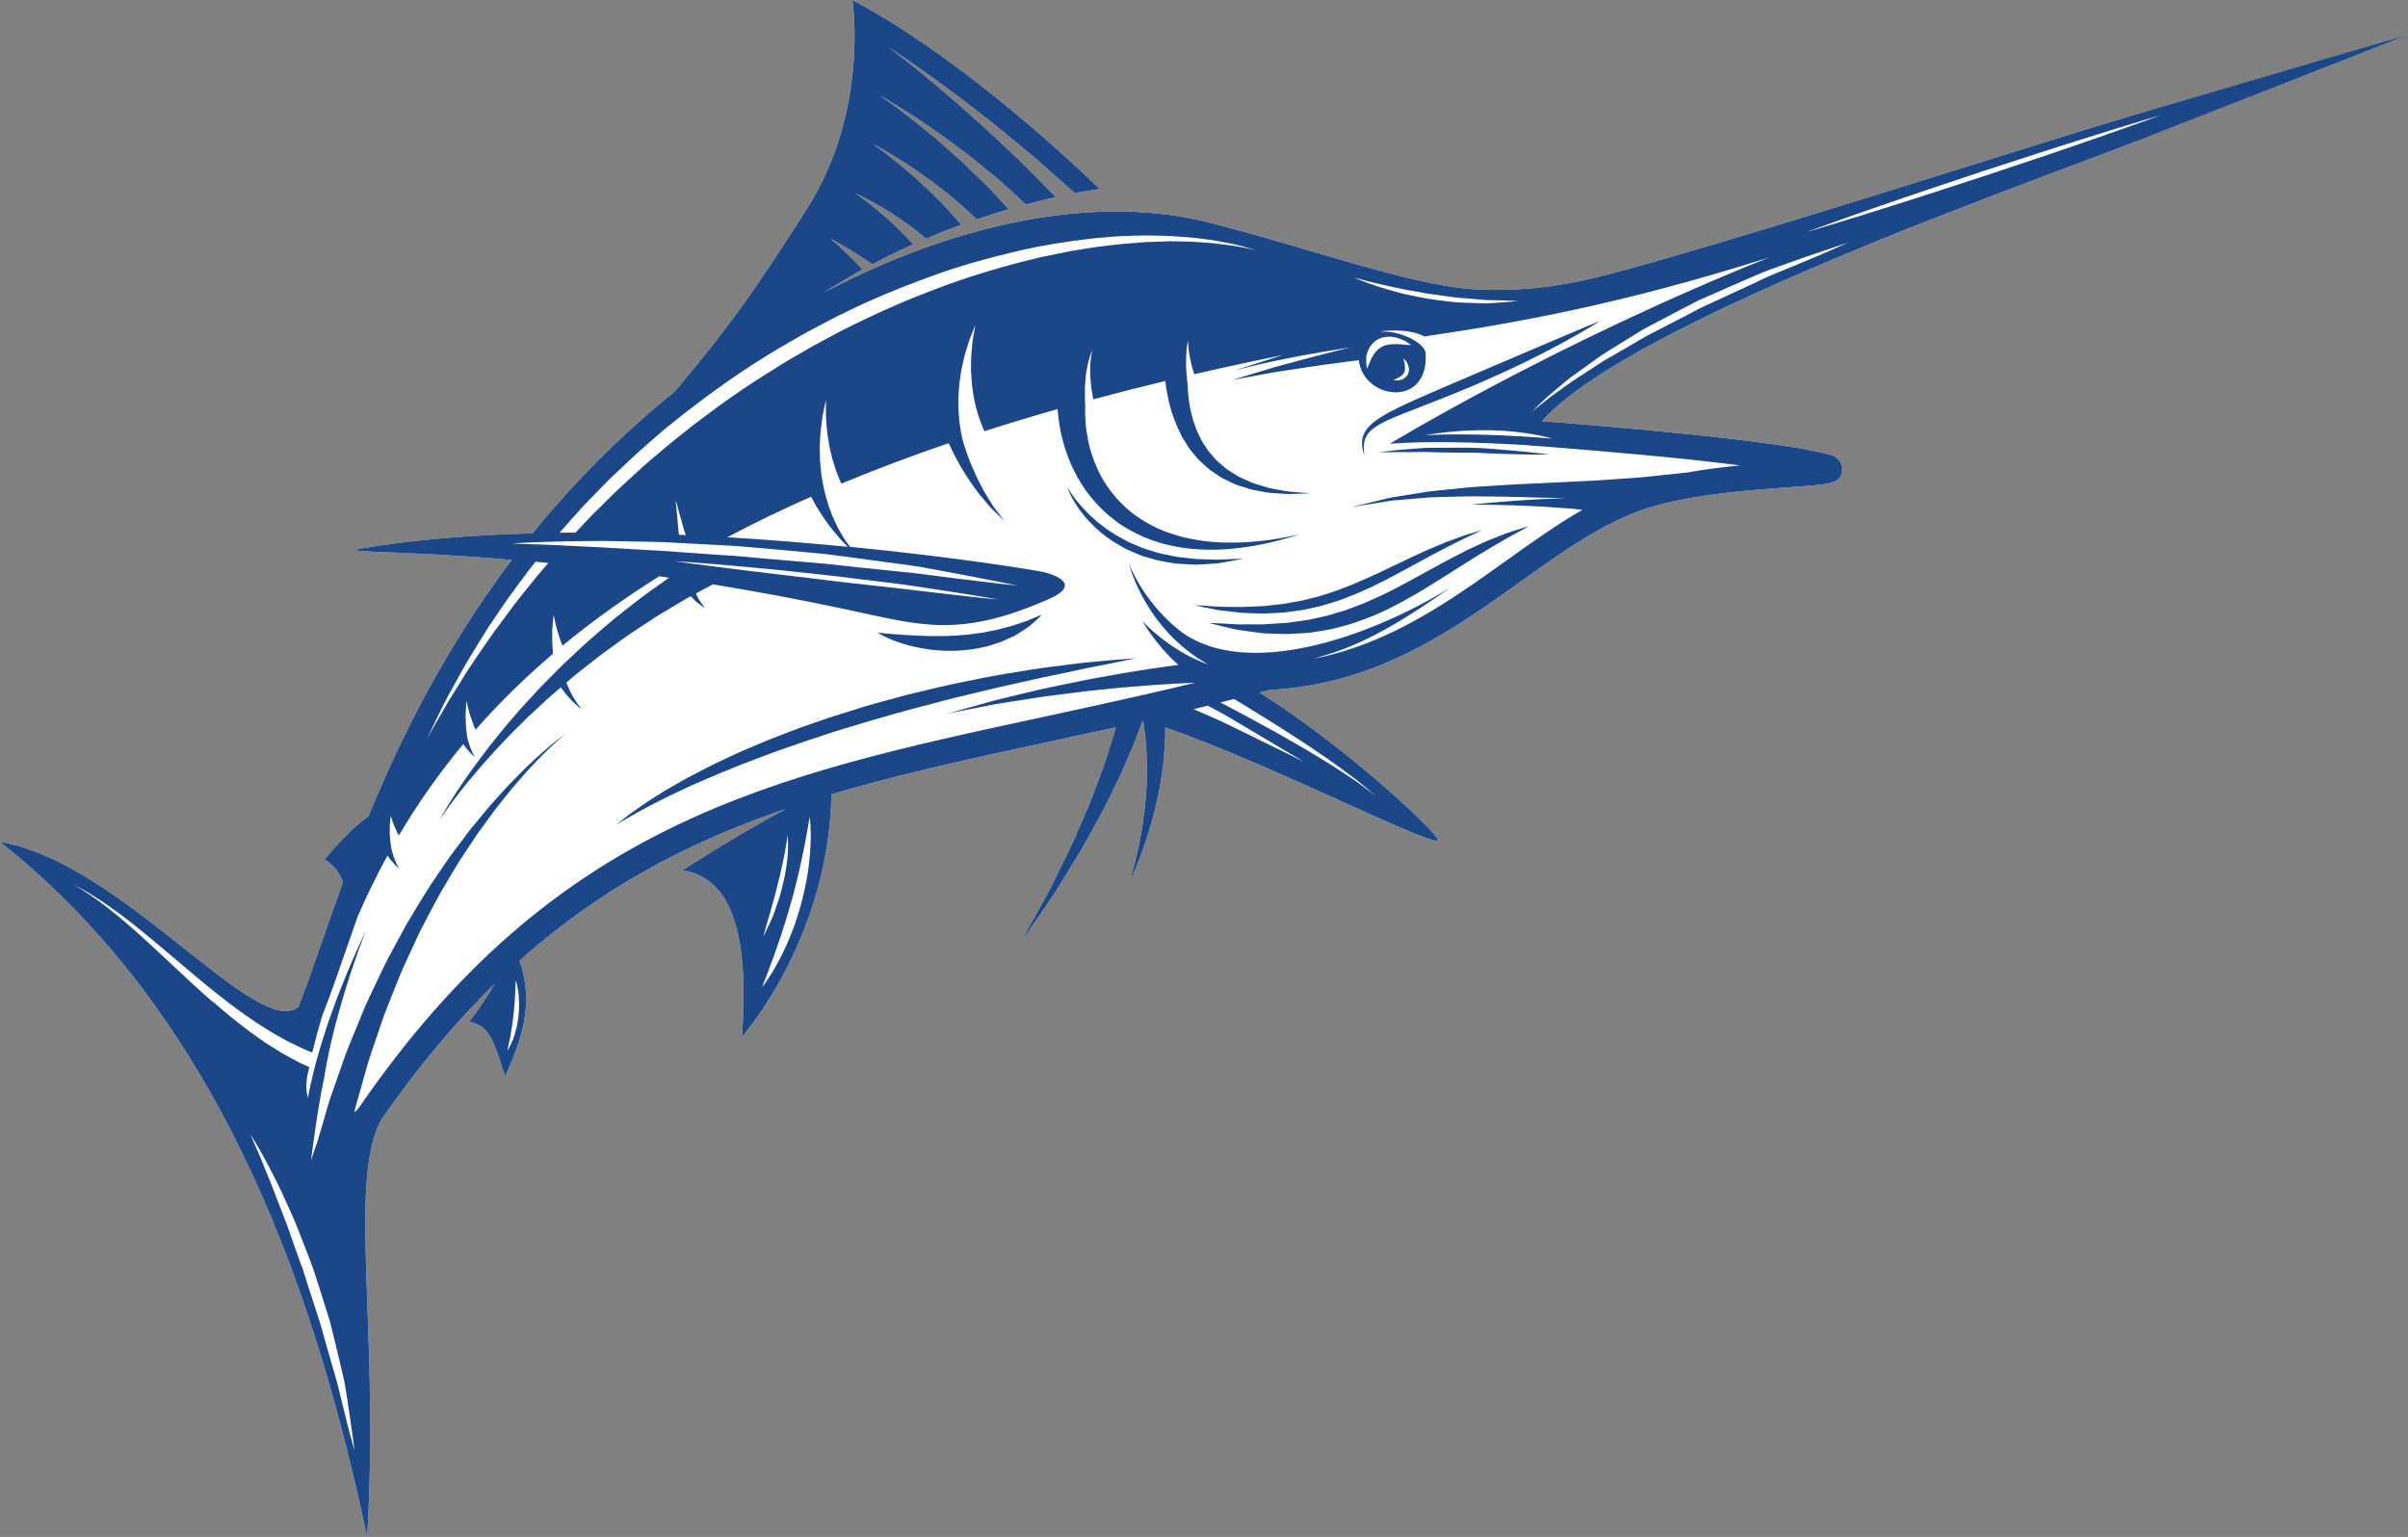 <?xml version="1.0" encoding="UTF-8"?><svg id="Layer_1" xmlns="http://www.w3.org/2000/svg" viewBox="0 0 405.12 258.62"><rect x="0" y="0" width="405.12" height="258.62" fill="#808080" stroke="none"/><defs><style>.cls-1{fill:#fff;}.cls-1,.cls-2{stroke-width:0px;}.cls-2{fill:#1b4687;}</style></defs><path class="cls-1" d="m405.12,5.83l-47.12,14.21-.11-.32c-2.24.57-10.82,3.26-22.71,6.98-21.67,6.78-54.43,17.03-67,20.07-6.53,1.58-12.82,2.22-19.19,1.97-7.31-.28-17.49-3.27-28.27-6.44-5.68-1.67-11.57-3.4-17.56-4.91-3.25-.82-6.65-1.35-10.18-1.61-1.33-.1-2.68-.16-4.04-.18-1.59-.03-3.2,0-4.83.08-1.29.07-2.59.15-3.9.28-1.78.17-3.58.41-5.4.7-1.1.18-2.21.38-3.33.6-1.86.37-3.73.79-5.62,1.27-.99.26-1.98.53-2.98.81-1.97.57-3.95,1.19-5.93,1.88-.84.29-1.68.59-2.52.9-2.32.86-4.66,1.81-6.99,2.84-.63.28-1.26.56-1.88.84-.29.14-.59.29-.88.43-.4.18-.79.35-1.15.53-.77.38-1.47.72-2.07,1.02-.19.09-.37.18-.54.27-1.45.71-2.28,1.12-2.28,1.12,0,0,.79-.48,2.18-1.31.69-.42,1.54-.93,2.51-1.51.55-.33,1.16-.66,1.81-1-.59-.62-1.19-1.24-1.77-1.81-.65-.65-1.27-1.24-1.81-1.74-1.07-1.01-1.82-1.66-1.82-1.66,0,0,.87.47,2.14,1.23.64.37,1.38.82,2.17,1.32.8.48,1.61,1.05,2.45,1.6.09.06.19.13.28.19,1.2-.65,2.49-1.35,3.91-1.99.72-.34,1.46-.69,2.23-1.05.22-.11.47-.21.71-.31-.16-.17-.31-.34-.46-.52-.42-.48-.88-.93-1.32-1.4-.91-.92-1.86-1.81-2.78-2.62-.91-.81-1.8-1.53-2.57-2.14-1.54-1.22-2.64-1.95-2.64-1.95,0,0,1.2.54,2.94,1.5,1.74.95,4.01,2.33,6.17,3.91.53.41,1.08.79,1.59,1.22.43.35.85.69,1.25,1.04,1.44-.6,2.91-1.26,4.45-1.8.49-.17.97-.35,1.46-.54-.22-.26-.44-.52-.68-.79-.52-.63-1.09-1.24-1.67-1.87-.58-.65-1.2-1.25-1.81-1.88-1.24-1.24-2.52-2.44-3.75-3.54-1.24-1.09-2.43-2.08-3.47-2.9-2.07-1.66-3.53-2.66-3.53-2.66,0,0,1.57.81,3.84,2.21,1.14.69,2.44,1.55,3.82,2.49,1.37.95,2.82,2,4.22,3.11.7.56,1.41,1.11,2.07,1.69.68.57,1.34,1.13,1.96,1.72.55.51,1.09,1,1.58,1.5.4-.14.8-.27,1.21-.39,1.4-.46,2.8-.89,4.2-1.3-.56-.61-1.14-1.24-1.74-1.89-.38-.42-.77-.84-1.16-1.27-.4-.42-.83-.82-1.25-1.24-.85-.83-1.71-1.67-2.58-2.51-.85-.86-1.76-1.65-2.65-2.44-.89-.79-1.77-1.57-2.61-2.32-.88-.72-1.73-1.41-2.53-2.07-.8-.66-1.56-1.29-2.29-1.83-1.44-1.11-2.65-2.02-3.52-2.63-.86-.63-1.37-.96-1.37-.96,0,0,.53.28,1.44.83.92.53,2.21,1.33,3.75,2.32.78.48,1.6,1.03,2.46,1.63.87.59,1.78,1.21,2.72,1.86.92.68,1.87,1.39,2.83,2.1.96.72,1.96,1.43,2.89,2.22.95.77,1.9,1.55,2.82,2.31.47.38.94.75,1.38,1.14.43.4.86.79,1.29,1.18.85.78,1.67,1.53,2.45,2.24.19.17.37.34.56.52,1.17-.31,2.34-.6,3.47-.88.52-.13,1.04-.24,1.56-.35-.04-.04-.08-.08-.12-.12-.92-.94-1.89-1.92-2.89-2.95-1.01-1.02-2.03-2.1-3.13-3.12-1.09-1.04-2.2-2.09-3.32-3.14-.56-.53-1.11-1.05-1.67-1.58-.57-.51-1.13-1.02-1.69-1.52-1.13-1.01-2.23-2-3.3-2.95-1.08-.95-2.15-1.84-3.15-2.7-1.01-.85-1.95-1.67-2.85-2.39-1.78-1.46-3.27-2.66-4.34-3.48-1.05-.83-1.67-1.29-1.67-1.29,0,0,.65.41,1.76,1.17,1.12.74,2.7,1.84,4.58,3.18.95.65,1.95,1.41,3.01,2.19,1.06.79,2.2,1.6,3.34,2.48,1.14.89,2.32,1.8,3.51,2.73.6.47,1.2.94,1.81,1.41.59.49,1.19.98,1.78,1.46,1.19.98,2.38,1.96,3.55,2.93,1.19.95,2.29,1.96,3.37,2.92,1.09.96,2.13,1.89,3.13,2.77.5.44.98.87,1.45,1.28.01.01.03.03.04.04.07-.01.14-.03.2-.04,1.41-.24,2.74-.49,4-.68-8.54-8.15-25.38-23.19-41.61-31.76,0,0,2.86,18.58-7.64,35.08-7.62,11.97-12.09,18.71-22.25,30.78-9.37,7.56-17.26,15.64-23.93,23.87-8.67.22-17.15.82-24.98,1.95-11.27,1.63-1.67.53,21.49,2.51-11.19,14.82-18.69,29.92-24.14,43.2-1.19.73-3.44,2.56-7.38,7.2,1.8,1.08,2.57,2.4,3.11,3.85-1.32,3.63-2.51,7.05-3.6,10.18-1.42,4.09-2.7,7.77-3.91,10.81-7,5.57-29.81-24.45-50.18-27.78,38.49,30.44,53.66,78.75,61.76,116.98,2.09-34.95-3.21-59.28,2.26-70.06,6.26-9.07,12.66-16.66,19.23-23.07-1.15,1.95-2.58,4.17-4.31,6.41,3.63.59,4.33,4.04,6.03,9.18,3.02-6.57,4.83-12.52,2.43-19.46,13.98-12.49,28.78-20.06,44.76-25.53-4.28,2.32-10.18,5.71-17.33,10.32,10.17,1.54,10.86,15.57,9.99,28.09,9.83-12.2,14.91-27.61,15.04-40.87,11.46-3.41,23.54-6.02,36.36-8.78,3.78-.81,7.62-1.65,11.5-2.5-.19.69-.39,1.44-.64,2.25-.32.99-.67,2.05-1.03,3.18-.34,1.14-.8,2.31-1.26,3.52-.46,1.21-.93,2.47-1.41,3.75-.54,1.26-1.09,2.53-1.65,3.81-.56,1.27-1.07,2.57-1.68,3.8-.61,1.23-1.2,2.44-1.78,3.62-.58,1.18-1.13,2.31-1.67,3.39-.55,1.07-1.13,2.05-1.63,2.97-2.04,3.67-3.4,6.12-3.4,6.12,0,0,1.59-2.31,3.98-5.77.59-.87,1.26-1.8,1.91-2.81.63-1.03,1.31-2.11,1.99-3.23.69-1.12,1.41-2.29,2.14-3.46.73-1.18,1.36-2.44,2.06-3.67.68-1.24,1.36-2.47,2.03-3.7.61-1.25,1.22-2.48,1.8-3.67.59-1.19,1.16-2.34,1.63-3.47.48-1.12.95-2.18,1.37-3.16.41-.99.74-1.91,1.06-2.73.26-.63.46-1.21.63-1.74.04-.01.08-.02.13-.03.05.31.11.64.16.98.08.71.21,1.48.27,2.31.08.83.14,1.7.17,2.61.06.91.04,1.84.05,2.8-.01.96-.06,1.93-.1,2.91-.08.97-.15,1.95-.25,2.91-.12.96-.24,1.91-.36,2.82-.16.91-.31,1.79-.46,2.63-.15.84-.35,1.62-.5,2.34-.16.72-.3,1.4-.48,1.98-.16.58-.3,1.09-.41,1.51-.23.84-.36,1.32-.36,1.32,0,0,.2-.46.53-1.26.17-.4.38-.89.62-1.45.25-.56.47-1.2.74-1.91.25-.7.56-1.46.82-2.28.26-.82.53-1.69.82-2.59.24-.91.5-1.85.75-2.81.24-.97.43-1.95.66-2.94.17-.99.36-2,.5-2.99.12-.99.28-1.97.34-2.92.1-.95.16-1.88.19-2.76.04-.75.04-1.47.04-2.15,18.16,6.24,47.64,21.55,45.79,18.71-1.69-2.6-15.94-15.76-29.91-24.58.57-.15,1.13-.29,1.7-.45,1.74-.08,3.43-.26,5.08-.49.07,0,.1,0,.1,0v-.02c15.23-2.17,26.77-10.38,37.07-17.74,7.36-5.26,14.32-10.22,21.77-12.48,7.34-2.22,17.04-2.91,23.47-3.37,6.96-.5,8.41-.6,8.79-2.65.05-.29.24-1.8-1.53-2.64l-.31-.12c-8.46-2.46-38.08-4.9-48.65-5.71,9.15-10.43,39.73-23.78,64.74-33.66l13.19-5.1c4.11-1.57,7.85-2.97,11.05-4.16,4.88-1.83,8.73-3.27,10.86-4.15l-.05-.15,45.93-17.79Z"/><path class="cls-2" d="m229.54,76.69s-.02-.18-.06-.53c-.04-.35-.06-.87,0-1.49.07-.63.34-1.35.9-1.97.57-.63,1.41-1.15,2.38-1.65,1.95-.98,4.41-1.87,7-2.89,1.3-.51,2.66-1.02,4.02-1.58,1.36-.56,2.74-1.13,4.13-1.7,1.37-.6,2.74-1.21,4.08-1.8,1.35-.59,2.65-1.23,3.92-1.83,2.53-1.21,4.85-2.42,6.82-3.49,3.95-2.13,6.48-3.74,6.48-3.74,0,0-.7.28-1.91.76-1.2.51-2.93,1.23-4.99,2.1-4.11,1.75-9.59,4.09-15.07,6.43-1.37.58-2.74,1.17-4.09,1.75-1.35.57-2.67,1.16-3.96,1.72-1.29.56-2.52,1.13-3.68,1.69-1.17.56-2.26,1.13-3.23,1.75-.97.61-1.84,1.28-2.4,2.1-.59.8-.76,1.68-.73,2.35.02.68.15,1.19.24,1.53.1.34.15.51.15.51Z"/><path class="cls-2" d="m203.13,101.95c-1.4-.07-2.2-.11-2.2-.11,0,0,.79.16,2.16.45.69.13,1.52.33,2.49.45.98.12,2.08.25,3.29.37,1.21.08,2.52.1,3.91.13.7-.04,1.41-.07,2.14-.11.74-.03,1.48-.09,2.23-.21.76-.11,1.52-.22,2.3-.33.77-.17,1.55-.35,2.33-.52.79-.15,1.54-.45,2.32-.67l1.17-.36,1.14-.43c1.53-.56,3-1.24,4.44-1.9,1.44-.68,2.82-1.41,4.14-2.11,2.65-1.4,5.08-2.78,7.2-3.88,1.06-.56,2.03-1.05,2.9-1.48.87-.44,1.63-.82,2.27-1.1,1.27-.6,1.99-.94,1.99-.94,0,0-.77.23-2.11.63-.34.1-.71.22-1.12.35-.4.14-.83.3-1.28.47-.92.33-1.96.71-3.06,1.2-2.24.91-4.77,2.13-7.46,3.42-.68.32-1.36.65-2.05.98-.7.32-1.4.64-2.11.97-1.42.63-2.87,1.27-4.35,1.8l-1.1.43-1.12.36c-.75.22-1.47.51-2.23.67-.75.19-1.49.38-2.22.56-.74.14-1.48.27-2.2.4-.72.16-1.44.22-2.15.3-.71.08-1.4.17-2.07.24-1.35.04-2.64.14-3.82.16-1.19-.01-2.28-.03-3.24-.03-.97-.02-1.82-.11-2.52-.14Z"/><path class="cls-2" d="m246.74,92.61c-.65.34-1.33.69-2.02,1.04-1.39.71-2.83,1.49-4.31,2.31-.74.4-1.49.82-2.25,1.24-.76.4-1.53.81-2.3,1.24-.77.44-1.56.81-2.35,1.21l-1.19.59-1.21.53c-1.59.77-3.24,1.36-4.87,1.95-.83.23-1.64.49-2.45.74-.81.25-1.63.37-2.43.57-.4.08-.8.18-1.2.26-.4.05-.79.11-1.19.17-.79.12-1.56.23-2.31.33-1.52.1-2.96.19-4.29.28-1.33-.02-2.55-.02-3.64,0-1.1,0-2.06-.11-2.85-.14-1.59-.09-2.49-.11-2.49-.11,0,0,.88.24,2.42.61.78.16,1.7.45,2.8.6,1.1.16,2.35.34,3.73.51,1.37.08,2.87.15,4.45.15.79-.05,1.61-.1,2.44-.15.42-.02.84-.04,1.26-.09.42-.07.85-.14,1.28-.21.85-.16,1.74-.25,2.61-.47.87-.22,1.75-.45,2.63-.7,1.73-.58,3.49-1.19,5.17-1.96l1.26-.58,1.22-.63c.81-.43,1.63-.83,2.4-1.29,1.58-.87,3.06-1.81,4.51-2.7,1.45-.87,2.81-1.79,4.12-2.6,1.31-.82,2.54-1.61,3.69-2.3,1.15-.71,2.22-1.32,3.16-1.87.48-.28.92-.54,1.33-.78.42-.22.8-.43,1.15-.61,1.39-.75,2.18-1.21,2.18-1.21,0,0-.87.25-2.39.74-.38.12-.8.26-1.26.41-.45.16-.93.36-1.45.57-1.03.4-2.21.85-3.43,1.45-.62.29-1.27.59-1.94.9Z"/><path class="cls-2" d="m181.01,84.84c.18.28.37.57.57.88.23.29.47.6.72.92.5.64,1.11,1.28,1.78,1.95.69.62,1.41,1.31,2.27,1.88.81.64,1.74,1.16,2.68,1.68.46.29.98.46,1.47.7.5.21,1,.44,1.51.64,1.05.29,2.09.67,3.14.88.53.1,1.05.19,1.57.28.52.07,1.02.21,1.54.21,1.02.07,2,.12,2.93.16.93-.03,1.81-.1,2.62-.15.4-.03.79-.06,1.16-.08.37-.06.71-.13,1.03-.19.65-.12,1.21-.22,1.67-.3.92-.18,1.44-.29,1.44-.29,0,0-.54,0-1.48.05-.46.02-1.03.05-1.68.08-.33,0-.67.04-1.03.04-.36-.01-.74-.02-1.14-.04-.8-.02-1.65-.05-2.56-.07-.9-.11-1.85-.23-2.83-.32-.98-.11-1.96-.41-2.97-.58-1.01-.21-1.98-.6-2.98-.88-.49-.19-.96-.4-1.44-.6-.47-.21-.97-.37-1.41-.64-.9-.5-1.81-.93-2.61-1.5-.84-.52-1.56-1.11-2.28-1.67-.36-.28-.66-.6-.98-.88-.32-.28-.63-.55-.89-.85-.27-.29-.53-.56-.78-.82-.23-.28-.46-.53-.67-.78-.42-.49-.74-.95-1.02-1.33-.26-.39-.47-.68-.6-.9-.14-.21-.2-.33-.2-.33,0,0,.16.51.58,1.36.23.41.49.92.85,1.48Z"/><path class="cls-2" d="m231.93,76.15s.45-.01,1.25-.04c.4-.02.87-.05,1.43-.03.55,0,1.17.01,1.84,0,.67,0,1.4-.01,2.17-.02.76-.03,1.58.02,2.42.03,1.69.05,3.48.07,5.28.09.9.01,1.8-.03,2.68.03.88.04,1.75.08,2.6.12,1.68.07,3.26.09,4.61.13,1.35.04,2.48.03,3.27.04.79,0,1.25,0,1.25,0,0,0-.45-.06-1.23-.16-.78-.08-1.9-.24-3.24-.35-1.35-.12-2.92-.28-4.61-.41-.84-.06-1.71-.13-2.6-.19-.88-.06-1.79-.04-2.69-.06-1.8,0-3.61,0-5.3.02-.84,0-1.66.02-2.44.1-.78.06-1.51.12-2.19.17-1.36.11-2.47.21-3.25.34-.78.13-1.22.2-1.22.2Z"/><path class="cls-2" d="m107.05,136.81c1.1-.61,2.45-1.34,4.02-2.12,1.55-.82,3.37-1.61,5.32-2.55,1.99-.85,4.12-1.81,6.42-2.72,2.27-.97,4.74-1.83,7.25-2.8,2.55-.9,5.17-1.83,7.87-2.7,2.68-.92,5.44-1.72,8.2-2.55,2.76-.81,5.53-1.61,8.27-2.33,2.75-.67,5.43-1.48,8.07-2.06,2.63-.62,5.16-1.28,7.59-1.79,2.42-.52,4.7-1.08,6.83-1.5.97-.2,1.9-.4,2.79-.58,1.06-.22,2.06-.44,3-.65,1.73-.34,3.24-.64,4.48-.88,2.48-.52,3.9-.82,3.9-.82,0,0-1.45.1-3.97.31-1.26.12-2.8.25-4.56.42-.81.1-1.68.2-2.58.31-1.05.13-2.15.28-3.32.43-2.16.26-4.49.66-6.95,1.07-2.47.39-5.05.9-7.71,1.46-2.67.53-5.41,1.19-8.19,1.87-1.4.32-2.78.73-4.18,1.1-1.4.39-2.81.74-4.2,1.17-2.77.87-5.56,1.71-8.26,2.67-2.72.89-5.34,1.97-7.88,2.94-2.52,1.05-4.96,2.06-7.21,3.16-2.28,1.03-4.37,2.16-6.3,3.16-1.91,1.08-3.66,2.04-5.14,3.01-1.52.92-2.78,1.82-3.82,2.55-1.06.71-1.8,1.38-2.35,1.78-.53.42-.82.64-.82.64,0,0,.31-.19.9-.53.59-.34,1.43-.88,2.55-1.48Z"/><path class="cls-2" d="m405.12,5.83l-47.23,13.89c-2.24.57-10.82,3.26-22.71,6.98-21.67,6.78-54.43,17.03-67,20.07-6.53,1.58-12.82,2.22-19.19,1.97-7.31-.28-17.49-3.27-28.27-6.44-5.68-1.67-11.57-3.4-17.56-4.91-3.25-.82-6.65-1.35-10.18-1.61-1.33-.1-2.68-.16-4.04-.18-1.59-.03-3.2,0-4.83.08-1.29.07-2.59.15-3.9.28-1.78.17-3.58.41-5.4.7-1.1.18-2.21.38-3.33.6-1.86.37-3.73.79-5.62,1.27-.99.26-1.98.53-2.98.81-1.97.57-3.95,1.19-5.93,1.88-.84.29-1.68.59-2.52.9-2.32.86-4.66,1.81-6.99,2.84-.63.28-1.26.56-1.88.84-.29.14-.59.29-.88.43-.4.18-.79.35-1.15.53-.77.38-1.47.72-2.07,1.02-.19.09-.37.18-.54.27-1.45.71-2.28,1.12-2.28,1.12,0,0,.79-.48,2.18-1.31.69-.42,1.54-.93,2.51-1.51.55-.33,1.16-.66,1.81-1-.59-.62-1.19-1.24-1.77-1.81-.65-.65-1.27-1.24-1.81-1.74-1.07-1.01-1.82-1.66-1.82-1.66,0,0,.87.47,2.14,1.23.64.37,1.38.82,2.17,1.32.8.48,1.61,1.05,2.45,1.6.09.06.19.13.28.19,1.2-.65,2.49-1.35,3.91-1.99.72-.34,1.46-.69,2.23-1.05.22-.11.47-.21.71-.31-.16-.17-.31-.34-.46-.52-.42-.48-.88-.93-1.32-1.4-.91-.92-1.86-1.81-2.78-2.62-.91-.81-1.8-1.53-2.57-2.14-1.54-1.22-2.64-1.95-2.64-1.95,0,0,1.2.54,2.94,1.5,1.74.95,4.01,2.33,6.17,3.91.53.41,1.08.79,1.59,1.22.43.35.85.69,1.25,1.04,1.44-.6,2.91-1.26,4.45-1.8.49-.17.97-.35,1.46-.54-.22-.26-.44-.52-.68-.79-.52-.63-1.09-1.24-1.67-1.87-.58-.65-1.2-1.25-1.81-1.88-1.24-1.24-2.52-2.44-3.75-3.54-1.24-1.09-2.43-2.08-3.47-2.9-2.07-1.66-3.53-2.66-3.53-2.66,0,0,1.57.81,3.84,2.21,1.14.69,2.44,1.55,3.82,2.49,1.37.95,2.82,2,4.22,3.11.7.56,1.41,1.11,2.07,1.69.68.57,1.34,1.13,1.96,1.72.55.51,1.09,1,1.58,1.5.4-.14.8-.27,1.21-.39,1.4-.46,2.8-.89,4.2-1.3-.56-.61-1.14-1.24-1.74-1.89-.38-.42-.77-.84-1.16-1.27-.4-.42-.83-.82-1.25-1.24-.85-.83-1.71-1.67-2.58-2.51-.85-.86-1.76-1.65-2.65-2.44-.89-.79-1.77-1.57-2.61-2.32-.88-.72-1.73-1.41-2.53-2.07-.8-.66-1.56-1.29-2.29-1.83-1.44-1.11-2.65-2.02-3.52-2.63-.86-.63-1.37-.96-1.37-.96,0,0,.53.28,1.44.83.92.53,2.21,1.33,3.75,2.32.78.48,1.6,1.03,2.46,1.63.87.59,1.78,1.21,2.72,1.86.92.68,1.87,1.39,2.83,2.1.96.72,1.96,1.43,2.89,2.22.95.77,1.9,1.55,2.82,2.31.47.38.94.75,1.38,1.14.43.4.86.79,1.29,1.18.85.78,1.67,1.53,2.45,2.24.19.17.37.34.56.52,1.17-.31,2.34-.6,3.47-.88.52-.13,1.04-.24,1.56-.35-.04-.04-.08-.08-.12-.12-.92-.94-1.89-1.92-2.89-2.95-1.01-1.02-2.03-2.1-3.13-3.12-1.09-1.04-2.2-2.09-3.32-3.14-.56-.53-1.11-1.05-1.67-1.58-.57-.51-1.13-1.02-1.69-1.52-1.13-1.01-2.23-2-3.3-2.95-1.08-.95-2.15-1.84-3.15-2.7-1.01-.85-1.95-1.67-2.85-2.39-1.78-1.46-3.27-2.66-4.34-3.48-1.05-.83-1.67-1.29-1.67-1.29,0,0,.65.41,1.76,1.17,1.12.74,2.7,1.84,4.58,3.18.95.65,1.95,1.41,3.01,2.19,1.06.79,2.2,1.6,3.34,2.48,1.14.89,2.32,1.8,3.51,2.73.6.47,1.2.94,1.81,1.41.59.49,1.19.98,1.78,1.46,1.19.98,2.38,1.96,3.55,2.93,1.19.95,2.29,1.96,3.37,2.92,1.09.96,2.13,1.89,3.13,2.77.5.44.98.87,1.45,1.28.01.01.03.03.04.04.07-.01.14-.03.2-.04,1.41-.24,2.74-.49,4-.68-8.54-8.15-25.38-23.19-41.61-31.76,0,0,2.86,18.58-7.64,35.08-7.62,11.97-12.09,18.71-22.25,30.78-9.37,7.56-17.26,15.64-23.93,23.87-8.67.22-17.15.82-24.98,1.95-11.27,1.63-1.67.53,21.49,2.51-11.19,14.82-18.69,29.92-24.14,43.2-1.19.73-3.44,2.56-7.38,7.2,1.8,1.08,2.57,2.4,3.11,3.85-1.32,3.63-2.51,7.05-3.6,10.18-1.42,4.09-2.7,7.77-3.91,10.81-7,5.57-29.81-24.45-50.18-27.78,38.49,30.44,53.66,78.75,61.76,116.98,2.09-34.95-3.21-59.28,2.26-70.06,6.26-9.07,12.66-16.66,19.23-23.07-1.15,1.95-2.58,4.17-4.31,6.41,3.63.59,4.33,4.04,6.03,9.18,3.02-6.57,4.83-12.52,2.43-19.46,13.98-12.49,28.78-20.06,44.76-25.53-4.28,2.32-10.18,5.71-17.33,10.32,10.17,1.54,10.86,15.57,9.99,28.09,9.83-12.2,14.91-27.61,15.04-40.87,11.46-3.41,23.54-6.02,36.36-8.78,3.78-.81,7.62-1.65,11.5-2.5-.19.69-.39,1.44-.64,2.25-.32.99-.67,2.05-1.03,3.18-.34,1.14-.8,2.31-1.26,3.52-.46,1.21-.93,2.47-1.41,3.75-.54,1.26-1.09,2.53-1.65,3.81-.56,1.27-1.07,2.57-1.68,3.8-.61,1.23-1.2,2.44-1.78,3.62-.58,1.18-1.13,2.31-1.67,3.39-.55,1.07-1.13,2.05-1.63,2.97-2.04,3.67-3.4,6.12-3.4,6.12,0,0,1.59-2.31,3.98-5.77.59-.87,1.26-1.8,1.91-2.81.63-1.03,1.31-2.11,1.99-3.23.69-1.12,1.41-2.29,2.14-3.46.73-1.18,1.36-2.44,2.06-3.67.68-1.24,1.36-2.47,2.03-3.7.61-1.25,1.22-2.48,1.8-3.67.59-1.19,1.16-2.34,1.63-3.47.48-1.12.95-2.18,1.37-3.16.41-.99.74-1.91,1.06-2.73.26-.63.46-1.21.63-1.74.04-.01.08-.02.13-.03.05.31.11.64.16.98.08.71.21,1.48.27,2.31.08.83.14,1.7.17,2.61.06.91.04,1.84.05,2.8-.01.96-.06,1.93-.1,2.91-.08.97-.15,1.95-.25,2.91-.12.96-.24,1.91-.36,2.82-.16.91-.31,1.79-.46,2.63-.15.84-.35,1.62-.5,2.34-.16.72-.3,1.4-.48,1.98-.16.58-.3,1.09-.41,1.51-.23.84-.36,1.32-.36,1.32,0,0,.2-.46.53-1.26.17-.4.38-.89.62-1.45.25-.56.47-1.2.74-1.91.25-.7.56-1.46.82-2.28.26-.82.53-1.69.82-2.59.24-.91.5-1.85.75-2.81.24-.97.43-1.95.66-2.94.17-.99.36-2,.5-2.99.12-.99.28-1.97.34-2.92.1-.95.16-1.88.19-2.76.04-.75.04-1.47.04-2.15,18.16,6.24,47.64,21.55,45.79,18.71-1.69-2.6-15.94-15.76-29.91-24.58.57-.15,1.13-.29,1.7-.45,1.74-.08,3.43-.26,5.08-.49.07,0,.1,0,.1,0v-.02c15.23-2.17,26.77-10.38,37.07-17.74,7.36-5.26,14.32-10.22,21.77-12.48,7.34-2.22,17.04-2.91,23.47-3.37,6.96-.5,8.41-.6,8.79-2.65.05-.29.24-1.8-1.53-2.64l-.31-.12c-8.46-2.46-38.08-4.9-48.65-5.71,9.15-10.43,39.73-23.78,64.74-33.66l13.19-5.1c4.11-1.57,7.85-2.97,11.05-4.16,4.88-1.83,8.73-3.27,10.86-4.15l45.88-17.94ZM128.62,156.85c.13-.46.3-1.13.54-1.92.12-.39.25-.82.39-1.27.12-.46.25-.93.38-1.43.14-.49.27-1.01.43-1.52.16-.51.26-1.05.39-1.58.14-.53.27-1.05.41-1.58.11-.52.23-1.04.34-1.54.11-.5.24-.98.31-1.44.09-.46.18-.9.26-1.3.13-.81.28-1.49.33-1.96.07-.48.11-.75.11-.75,0,0,.04.27.06.76.02.49.02,1.17-.01,2.01-.07.83-.13,1.8-.32,2.82-.09.51-.16,1.04-.27,1.58-.13.53-.26,1.07-.39,1.61-.14.54-.26,1.08-.43,1.6-.16.52-.34,1.03-.51,1.51-.17.49-.34.97-.49,1.41-.17.44-.36.85-.53,1.23-.33.76-.65,1.38-.85,1.82-.21.43-.34.68-.34.68,0,0,.06-.27.19-.74Zm7.74-14.68c-.02.71-.09,1.48-.16,2.3-.1.81-.17,1.68-.33,2.55-.15.88-.29,1.79-.51,2.7-.19.92-.44,1.84-.68,2.76-.24.92-.57,1.82-.85,2.71-.27.9-.66,1.74-.97,2.57-.31.84-.71,1.61-1.05,2.35-.33.75-.71,1.42-1.06,2.05-.35.62-.65,1.2-.97,1.68-.32.49-.59.91-.82,1.26-.46.68-.74,1.07-.74,1.07,0,0,.15-.45.44-1.23.15-.39.33-.85.54-1.38.21-.53.4-1.15.66-1.81.24-.66.52-1.37.77-2.13.25-.76.55-1.55.82-2.38.26-.83.54-1.69.81-2.56.25-.88.55-1.76.78-2.66.25-.9.52-1.79.72-2.68.23-.88.45-1.76.64-2.61.19-.85.38-1.67.55-2.46.16-.78.31-1.53.45-2.21.53-2.75.82-4.63.82-4.63,0,0,.29,1.89.15,4.74Zm116.51-68.9c-3.91-.17-8.69-.27-13.15-.04,5.44-.91,10.02-.96,13.53-.72,5.01.35,7.85,1.3,7.85,1.3,0,0-3.47-.33-8.23-.54Zm-16.28-15.78c.18.11.33.22.45.3.25.17.38.28.38.28,0,0-.18,0-.47-.02-.15-.01-.33-.02-.52-.04-.2-.02-.42-.06-.66-.06-.24,0-.5-.01-.76-.04-.26-.03-.53.02-.81.02-.28-.02-.54.07-.81.1-.14,0-.26.06-.38.11l-.37.13c-.22.14-.46.23-.65.41-.22.14-.37.35-.56.54-.15.21-.32.41-.44.64-.14.22-.25.44-.35.65-.19.42-.35.8-.45,1.08-.11.27-.16.44-.16.44,0,0-.06-.16-.12-.46-.05-.26-.08-.64-.06-1.09,0-.06,0-.11,0-.18,0-.09.02-.19.03-.29.02-.18.05-.37.12-.56.06-.3.22-.61.37-.93.12-.18.26-.37.41-.56.09-.11.17-.22.29-.31.27-.3.63-.47.97-.67.18-.07.37-.12.56-.18.19-.06.37-.11.56-.11.37-.03.75-.08,1.08,0,.33.06.67.08.95.19.28.1.55.21.79.31.02,0,.04.02.06.02.22.08.4.21.56.3Zm-.21,4.39c0-.27-.05-.53-.08-.76-.09-.46-.17-.79-.17-.79,0,0,.28.2.55.64.12.23.26.5.32.84.04.16.04.35.04.53-.03.18-.05.38-.14.56-.07.19-.2.34-.32.49-.13.14-.29.24-.43.34-.16.07-.31.14-.45.19-.15.03-.29.06-.41.08-.25.05-.47,0-.62,0-.14-.02-.23-.03-.23-.03,0,0,.08-.04.21-.11.13-.07.32-.13.52-.25.1-.06.21-.12.32-.18.1-.08.2-.16.31-.22.09-.09.18-.18.27-.27.06-.1.15-.2.18-.32.07-.1.08-.23.11-.36,0-.13.04-.26.02-.39Zm-39.77-21.27c-.39.01-.8.03-1.2.04-.82.03-1.66.06-2.52.08-.87.05-1.76.14-2.67.21-1.83.11-3.74.38-5.73.62-1,.13-2.01.32-3.04.48-1.03.16-2.08.34-3.13.58-.02,0-.05,0-.07.01-1.04.21-2.09.43-3.15.65-1.09.26-2.19.53-3.31.81-4.45,1.16-9.09,2.56-13.79,4.33-4.69,1.75-9.47,3.78-14.18,6.13l-1.78.86-1.75.93c-1.17.63-2.34,1.25-3.51,1.88-2.3,1.35-4.64,2.64-6.88,4.1-4.56,2.79-8.93,5.89-13.1,9.09-2.06,1.63-4.12,3.23-6.07,4.93-1.88,1.54-3.65,3.17-5.39,4.78-.11.1-.22.2-.33.3-1.87,1.68-3.55,3.48-5.3,5.15-.99,1.03-1.95,2.05-2.9,3.06-.52,0-1.04,0-1.56,0-.37,0-.74,0-1.11.01,1.31-1.49,2.65-3.01,4.05-4.54.51-.52,1.03-1.06,1.54-1.59.35-.36.69-.72,1.05-1.08.87-.9,1.74-1.81,2.69-2.67,1.84-1.75,3.71-3.55,5.71-5.25,1-.85,1.96-1.75,3-2.58,1.03-.83,2.07-1.66,3.12-2.5,4.23-3.27,8.64-6.45,13.27-9.31.34-.22.7-.44,1.05-.65,1.96-1.21,3.98-2.33,5.96-3.48,1.19-.63,2.39-1.26,3.58-1.89l1.79-.93,1.81-.87c1.99-.99,4.01-1.88,6.02-2.74.97-.41,1.95-.81,2.92-1.19,1.86-.73,3.72-1.43,5.56-2.09.02,0,.05-.02.07-.03,1.08-.39,2.15-.75,3.22-1.1,1.79-.58,3.57-1.09,5.33-1.56.51-.14,1.02-.28,1.53-.41,1.33-.34,2.65-.66,3.95-.97,1.19-.28,2.37-.53,3.53-.75.95-.18,1.9-.34,2.83-.5,2.02-.33,3.97-.58,5.87-.8.14-.02.29-.03.43-.05.1-.01.21-.02.31-.04.83-.06,1.65-.13,2.45-.2.13,0,.26-.02.39-.04,1.02-.08,2.01-.14,2.99-.15.93-.02,1.83-.06,2.71-.06.88.02,1.73.03,2.56.05.41.01.82.02,1.22.03.4.02.79.06,1.18.08.77.05,1.51.11,2.22.16,1.43.12,2.72.33,3.9.47.44.08.87.15,1.27.22,1.74.31,3.13.62,4.11.91,1.22.33,1.87.5,1.87.5,0,0-.08-.01-.23-.04-.29-.06-.85-.16-1.68-.32-1.23-.29-3.08-.49-5.4-.77-1.17-.07-2.47-.21-3.88-.26-.71-.01-1.44-.03-2.21-.04-.03,0-.06,0-.09,0-.35,0-.71-.01-1.07-.02Zm-59.44,44.29c.34.6.79,1.28,1.25,2,.51.7,1,1.47,1.59,2.17.29.35.58.71.86,1.05.27.36.58.68.88.98.31.31.59.62.87.91-6.27-.61-13.11-1.18-20.26-1.61,4.45-2.36,9.15-4.64,14.1-6.82.18.36.42.79.72,1.31Zm-23,4.66c-.06-.63-.11-1.22-.16-1.77-.2-2.18-.33-3.63-.33-3.63,0,0,.39,1.4.98,3.5.15.52.31,1.08.47,1.68.08.23.17.47.26.7-.39-.02-.77-.03-1.15-.05-.02-.15-.05-.3-.07-.44Zm134.23-39.22c.18.02.37.04.54.05.37.04.74.07,1.09.1.35,0,.69.01,1.01.02,1.31.01,2.4.07,3.17.09.76.04,1.21.06,1.21.06,0,0-.44.04-1.2.11-.52.03-1.2.09-1.99.15-.29.02-.59.04-.92.06-.09,0-.17.01-.26.02-.33.02-.67.03-1.03.05-.35-.01-.72-.02-1.1-.03-.75-.02-1.55-.04-2.37-.08-.82-.04-1.68-.05-2.54-.18-.02,0-.04,0-.05,0-.84-.1-1.69-.21-2.55-.32-.87-.1-1.74-.27-2.58-.44-.85-.17-1.68-.35-2.49-.51-.8-.18-1.56-.42-2.29-.62-.73-.2-1.42-.38-2.04-.6-1.26-.4-2.28-.79-3-1.07-.41-.16-.69-.28-.88-.36-.14-.06-.23-.11-.23-.11,0,0,.34.09.92.24.08.03.15.05.24.07.37.1.82.22,1.33.35.52.12,1.1.25,1.74.41.28.08.58.15.89.21.38.08.77.17,1.17.25.74.15,1.51.31,2.3.49.8.14,1.63.29,2.48.43.84.17,1.7.32,2.56.41.86.12,1.72.24,2.57.35.84.14,1.68.2,2.5.26.34.02.67.05,1,.08.27.02.54.05.8.07Zm-162.1,41.1s.33-.02.96-.06c.29-.02.66-.04,1.07-.06.47-.03,1.02-.05,1.63-.07.29,0,.6-.02.91-.03.08,0,.18,0,.26-.01.54-.02,1.11-.04,1.72-.06.37-.01.75-.02,1.15-.03.06,0,.11,0,.17,0,.41,0,.84-.01,1.27-.03,1.29-.02,2.7-.05,4.19-.05,2-.04,4.17.03,6.47.07,2.29.06,4.72.04,7.22.2.37.02.76.04,1.13.06.47.03.95.05,1.43.08,1.38.07,2.77.14,4.18.22.32.02.64.03.97.05,2.63.12,5.29.35,7.95.59,2.66.24,5.32.49,7.95.73.65.06,1.3.12,1.95.19.64.09,1.29.17,1.93.25,1.28.17,2.54.33,3.78.5.07,0,.14.01.2.03.03,0,.06.01.1.01,2.38.32,4.68.64,6.86.93,1.14.17,2.24.29,3.31.48,1.06.2,2.09.38,3.08.57,3.94.72,7.21,1.39,9.51,1.82,2.29.45,3.6.73,3.6.73,0,0-1.33-.13-3.65-.4-2.32-.29-5.64-.65-9.59-1.18-1.98-.26-4.13-.55-6.41-.76-2.28-.23-4.68-.48-7.16-.74-2.49-.25-5.04-.59-7.66-.79-2.61-.22-5.26-.45-7.92-.67-2.65-.25-5.3-.5-7.92-.64-.54-.04-1.06-.08-1.59-.11-.18-.01-.37-.02-.54-.04-.44-.03-.89-.07-1.33-.1-.33-.02-.66-.05-.99-.07-.59-.04-1.17-.09-1.75-.12-.49-.04-.99-.07-1.48-.11-2.49-.19-4.9-.28-7.19-.43-2.29-.11-4.45-.29-6.44-.36-1.74-.07-3.35-.15-4.81-.23-.22-.01-.44-.03-.64-.04-.23-.01-.44-.02-.67-.03-.37-.02-.73-.03-1.07-.05-.57-.02-1.11-.04-1.61-.06-.08,0-.16,0-.24,0-.21,0-.42-.01-.61-.02-.7-.03-1.29-.05-1.8-.07-1.2-.04-1.87-.07-1.87-.07Zm34.23,3.93c-1.2-.16-2.29-.3-3.23-.42-.37-.05-.71-.09-1.03-.13-.18-.03-.35-.05-.52-.07-.25-.03-.48-.07-.69-.1-.07-.01-.15-.02-.22-.03-.91-.13-1.42-.2-1.42-.2,0,0,.57.04,1.58.11.02,0,.03,0,.05,0,.23.01.47.03.74.05.24.02.5.04.77.06.21.02.42.03.64.05.9.06,1.94.14,3.1.24.55.05,1.11.1,1.71.15,2.57.24,5.57.48,8.77.81,3.21.31,6.62.72,10.05,1.09,3.41.42,6.83.84,10.03,1.23,3.2.43,6.17.92,8.72,1.29,2.55.38,4.67.75,6.16.99,1.48.25,2.33.4,2.33.4,0,0-.86-.08-2.36-.23-1.5-.17-3.64-.37-6.2-.68-2.56-.3-5.55-.65-8.75-1.03-3.21-.36-6.62-.74-10.04-1.12-3.41-.41-6.82-.86-10.03-1.21-3.2-.36-6.19-.76-8.75-1.07-.48-.06-.96-.12-1.41-.18Zm-42.88,19.11c-.75,1.2-1.44,2.31-2.07,3.31-2.36,4.08-3.71,6.41-3.71,6.41,0,0,.29-.61.85-1.74.56-1.13,1.34-2.82,2.43-4.92.57-1.04,1.2-2.18,1.89-3.43.68-1.25,1.43-2.6,2.31-4,.87-1.4,1.75-2.92,2.75-4.47,1.04-1.53,2.13-3.14,3.27-4.82,1.19-1.65,2.47-3.33,3.77-5.09.31-.4.64-.8.96-1.2.35.03.71.07,1.07.1.36.03.71.07,1.08.1-.6.69-1.19,1.38-1.77,2.07-1.35,1.69-2.69,3.31-3.92,4.89-1.2,1.62-2.35,3.17-3.44,4.64-1.07,1.49-2.03,2.94-2.97,4.29-.08.12-.15.22-.23.34-.85,1.22-1.6,2.4-2.28,3.51Zm-41.88,54.1c-1.21-1.05-2.41-2.15-3.6-3.24-2.37-2.21-4.74-4.42-6.96-6.49-1.11-1.03-2.21-1.99-3.25-2.92-1.07-.88-2.04-1.77-3-2.5-.95-.75-1.82-1.45-2.63-2-.81-.57-1.49-1.09-2.1-1.44-1.2-.75-1.89-1.18-1.89-1.18,0,0,.71.4,1.95,1.08.63.33,1.34.81,2.18,1.34.85.52,1.75,1.17,2.74,1.87,1.01.69,2.03,1.52,3.14,2.36,1.08.88,2.24,1.79,3.4,2.77,2.32,1.96,4.8,4.05,7.27,6.13,1.23,1.04,2.48,2.06,3.73,3.04,1.23,1,2.49,1.91,3.69,2.81,1.24.85,2.4,1.72,3.58,2.43.58.37,1.14.72,1.69,1.07.56.32,1.1.61,1.62.91.14.07.27.15.4.22.37.21.74.42,1.1.59.03.02.06.03.1.05.25.11.47.22.7.33,0,0,0,0,.01,0,.18.09.38.18.56.27.43.2.83.39,1.2.57.06.02.12.05.18.07.32.13.63.25.9.36.02,0,.04.01.05.02.5-2.02,1.03-4,1.6-5.97,1.25-3.13,2.55-6.86,4.03-11.15.63-1.82,1.3-3.75,2.01-5.75,1.53-3.52,3.2-6.94,5.02-10.28.06.09.11.17.17.25.21.27.39.55.61.78.19.2.34.39.5.55.02.03.05.06.08.08.03.03.05.05.08.07.31.29.52.48.52.48,0,0-.13-.23-.32-.59-.02-.04-.04-.08-.07-.12-.12-.21-.21-.48-.33-.75-.13-.27-.21-.59-.31-.88-.11-.36-.2-.72-.27-1.05-.03-.13-.05-.25-.07-.37-.04-.31-.09-.63-.12-.95-.03-.54-.11-1.06-.09-1.56,0,0,0,0,0-.01,0-.5-.02-.94.03-1.34.08-.77.13-1.29.13-1.29,0,0,.16.48.4,1.21,0,0,0,.02.01.03.11.35.31.74.49,1.16.12.31.3.62.47.94,3.17-5.37,6.77-10.49,10.84-15.38.05.08.09.15.15.22.21.27.4.54.62.78.16.17.29.33.43.48.05.05.1.11.15.15.36.34.6.56.6.56,0,0-.15-.29-.38-.72-.12-.21-.21-.48-.33-.75-.13-.27-.21-.59-.31-.89-.07-.23-.13-.46-.19-.69-.04-.14-.06-.28-.09-.42,0-.1-.02-.2-.04-.29-.04-.36-.09-.72-.13-1.07-.02-.36-.03-.7-.05-1.04-.01-.34-.02-.66-.04-.97-.02-.3.02-.6.03-.87.06-1.06.1-1.75.1-1.75,0,0,.17.67.43,1.69.07.25.12.53.23.81.1.28.21.57.31.88.11.3.22.61.33.93.09.18.17.36.25.54,3.91-4.46,8.25-8.72,13.03-12.79-.04-.32-.05-.66-.07-.99-.02-.35-.04-.71-.06-1.05,0-.35,0-.69,0-1.02,0-.33,0-.65.01-.95,0-.3.04-.58.06-.84.09-1.03.15-1.72.15-1.72,0,0,.15.67.38,1.68.07.25.11.52.2.8.09.28.18.57.27.88.1.3.2.61.29.93.12.31.24.62.36.93,4.95-4.09,10.37-7.97,16.28-11.68.55.08,1.1.16,1.65.24-.58.41-1.19.86-1.84,1.31-1.23.89-2.6,1.81-3.95,2.91-1.36,1.09-2.84,2.17-4.27,3.41-1.43,1.25-2.95,2.48-4.41,3.83-.8.76-1.61,1.51-2.43,2.27-.66.61-1.31,1.23-1.94,1.88-.07.07-.15.15-.22.22-1.34,1.36-2.7,2.69-3.95,4.1-.67.73-1.33,1.45-1.99,2.16-.63.74-1.26,1.47-1.87,2.18-1.24,1.41-2.34,2.87-3.43,4.2-.13.17-.25.33-.37.49-.71.93-1.38,1.82-2.01,2.69-.17.23-.36.48-.52.7-.87,1.22-1.66,2.35-2.33,3.37-.68,1.01-1.23,1.92-1.7,2.66-.91,1.49-1.38,2.37-1.38,2.37,0,0,.54-.84,1.57-2.25.53-.69,1.14-1.56,1.9-2.51.75-.95,1.61-2.02,2.58-3.15.33-.41.69-.82,1.05-1.23.49-.56,1.01-1.14,1.54-1.73.19-.21.39-.43.58-.65,1.19-1.24,2.38-2.58,3.72-3.87.66-.65,1.33-1.32,2.01-1.99.7-.65,1.41-1.31,2.13-1.97,1.06-1.02,2.19-1.99,3.32-2.95.27.35.53.74.84,1.1.32.36.6.73.92,1.04.32.3.58.61.86.83.54.44.9.73.9.73,0,0-.28-.36-.7-.92-.22-.26-.4-.63-.63-.98-.24-.35-.42-.78-.63-1.17-.21-.4-.36-.82-.54-1.21-.03-.08-.05-.15-.08-.23.06-.05.12-.11.18-.16,1.48-1.3,3.08-2.48,4.59-3.7,1.53-1.2,3.11-2.28,4.59-3.38,1.49-1.09,3.02-2.02,4.42-2.97,1.39-.96,2.79-1.75,4.05-2.51,1.12-.65,2.12-1.3,3.08-1.81.11.11.2.23.32.34.15.14.29.28.43.41.1.09.2.18.3.26.25.2.46.39.68.53.41.27.69.45.69.45,0,0-.2-.26-.5-.64-.16-.19-.29-.44-.46-.69-.16-.24-.3-.54-.45-.82-.05-.1-.1-.2-.14-.3.81-.43,1.53-.82,2.15-1.14.03-.02.07-.04.11-.06.22-.12.42-.22.61-.33,7.08,1.15,14.66,2.55,22.66,4.26,12.14,2.59,18.73,4.92,33.96-1.84,4.83-2.14,1.96-3.77-1.02-4.49-1.3-.32-14.28-2.44-32.12-4.21h-.01c-.13-.01-.26-.03-.39-.04,0,0,0,0-.01-.01-.18-.21-.35-.46-.59-.78-.21-.33-.49-.71-.75-1.17-.28-.45-.56-.97-.85-1.54-.28-.57-.57-1.19-.84-1.86-.26-.67-.54-1.37-.75-2.12-.21-.63-.37-1.29-.53-1.96-.03-.11-.05-.23-.08-.34h0c-.19-.79-.29-1.6-.44-2.39-.08-.81-.17-1.61-.23-2.39-.01-.79-.03-1.56-.04-2.31.04-.74.08-1.46.11-2.14.04-.67.16-1.31.22-1.89.08-.58.13-1.12.24-1.58.1-.47.18-.87.25-1.21.14-.67.22-1.05.22-1.05,0,0,0,.39,0,1.07,0,.34,0,.75,0,1.22-.01.47.04,1,.08,1.57.05.58.07,1.19.17,1.85.1.64.21,1.32.32,2.03.16.69.32,1.4.49,2.12.21.71.44,1.42.67,2.13.29.68.52,1.39.83,2.04.01.02.02.05.04.08,5.69-2.37,11.7-4.64,18.05-6.81.19.43.45.97.76,1.59.35.73.83,1.55,1.31,2.43.55.85,1.07,1.79,1.71,2.66.31.43.62.87.93,1.3.29.44.63.83.96,1.21.32.38.63.75.93,1.1.29.35.57.68.87.95,1.14,1.11,1.9,1.85,1.9,1.85,0,0-.63-.84-1.59-2.1-.25-.3-.48-.67-.71-1.05-.23-.39-.48-.79-.74-1.21-.26-.41-.52-.84-.74-1.31-.23-.46-.47-.92-.71-1.38-.11-.22-.21-.44-.31-.67-.33-.72-.63-1.45-.93-2.12-.33-.91-.67-1.75-.89-2.49-.18-.55-.33-1.03-.43-1.42-.01-.04-.02-.08-.03-.13,0,0,0,0,0,0-.14-.65-.28-1.33-.37-2.04-.13-.76-.18-1.56-.24-2.36-.07-.8-.03-1.62-.04-2.43.04-.81.09-1.61.16-2.4.11-.78.23-1.55.33-2.28.16-.73.32-1.43.47-2.1.15-.66.37-1.26.53-1.82.18-.56.31-1.08.51-1.52.17-.44.32-.83.45-1.15.25-.63.39-.99.39-.99,0,0-.07.38-.18,1.05-.06.33-.13.73-.2,1.2-.1.46-.13.99-.18,1.56-.04.58-.13,1.19-.14,1.84,0,.65-.01,1.34-.02,2.05.04.7.09,1.43.14,2.17.09.73.19,1.47.31,2.2.17.72.28,1.45.49,2.14.2.69.39,1.37.64,2,.2.59.44,1.14.67,1.66,3.98-1.28,8.09-2.53,12.32-3.73.07,1.08.23,2.27.46,3.55.29,1.42.7,2.95,1.29,4.51.6,1.55,1.37,3.14,2.34,4.66.96,1.53,2.17,2.98,3.53,4.29,1.37,1.3,2.9,2.47,4.57,3.38,1.66.92,3.41,1.64,5.18,2.16,1.77.47,3.53.84,5.26.97,1.72.18,3.38.17,4.94.11,1.56-.09,3.03-.24,4.37-.45.67-.08,1.31-.21,1.91-.33.6-.12,1.19-.21,1.72-.35,1.06-.27,2-.47,2.75-.7,1.5-.45,2.37-.7,2.37-.7,0,0-.88.18-2.42.49-.77.16-1.71.27-2.78.45-.54.09-1.12.12-1.72.19-.61.06-1.24.14-1.91.16-1.33.09-2.77.1-4.29.06-1.52-.08-3.1-.21-4.71-.53-1.62-.26-3.23-.77-4.82-1.34-1.58-.62-3.09-1.42-4.49-2.36-1.4-.94-2.64-2.09-3.72-3.31-1.07-1.24-1.99-2.56-2.69-3.94-.71-1.38-1.24-2.79-1.64-4.15-.37-1.37-.6-2.69-.74-3.92-.11-1.23-.16-2.36-.11-3.36,0-.04,0-.08,0-.13-.03-.22-.04-.45-.05-.69,0-.26,0-.51,0-.77,0-.5-.01-1.02-.01-1.52.01-.5.08-.99.11-1.46.01-.12.02-.23.03-.35.03-.35.06-.69.13-1.01.08-.43.15-.83.23-1.2.08-.37.19-.7.27-1,.07-.29.16-.55.25-.75.14-.41.26-.63.26-.63,0,0-.08.24-.15.67-.05.21-.09.47-.12.77-.03.3-.08.63-.1,1,0,.37-.02.77-.02,1.19-.03.42.03.87.06,1.32.04.46.06.93.12,1.41.08.47.16.96.25,1.44.04.18.06.36.09.53,3.93-1.06,7.97-2.09,12.12-3.08.05.41.11.84.17,1.28.17.94.34,1.95.65,3.01.24,1.06.68,2.15,1.11,3.26.26.54.52,1.09.79,1.65.27.55.65,1.07.97,1.61.31.55.73,1.03,1.14,1.52l.61.73c.2.25.46.45.69.67.48.42.92.89,1.43,1.26.52.36,1.04.71,1.55,1.06.51.35,1.1.57,1.62.84.54.26,1.06.55,1.63.7,1.11.35,2.15.74,3.2.88,1.03.19,1.99.4,2.91.41.91.05,1.73.13,2.46.14.73-.03,1.37-.05,1.9-.07,1.05-.04,1.64-.06,1.64-.06,0,0-.6-.04-1.64-.12-.52-.04-1.15-.08-1.87-.14-.72-.09-1.52-.26-2.39-.41-.88-.11-1.8-.42-2.76-.71-.98-.24-1.93-.72-2.92-1.16-.51-.19-.96-.51-1.43-.8-.45-.31-.96-.56-1.38-.93-.42-.36-.84-.73-1.27-1.09-.42-.37-.75-.84-1.12-1.24-.17-.22-.39-.41-.53-.64l-.46-.7c-.3-.46-.62-.91-.83-1.42-.23-.5-.5-.97-.68-1.47-.18-.5-.35-1-.52-1.49-.26-1.02-.53-1.98-.64-2.95-.17-.94-.21-1.86-.28-2.7,0-.13,0-.25,0-.38-.06-.45-.12-.91-.15-1.39,0-.04,0-.07-.01-.11-.03-.37-.05-.74-.07-1.1-.04-.36-.02-.72-.02-1.06-.02-.6.01-1.16.05-1.66,0-.07,0-.16.01-.23,0-.27.06-.53.08-.75.03-.22.05-.41.09-.57.06-.31.11-.48.11-.48,0,0,0,.18,0,.5,0,.16.02.35.04.56.02.22.03.46.08.73,0,.08.03.18.04.26h0c.07.49.16.99.3,1.54.08.33.13.66.24,1,.1.34.2.68.3,1.02,0,.02.02.04.02.06,3.07-.71,6.19-1.4,9.37-2.08.2-.04.4-.08.6-.13,1.65-.35,3.31-.69,4.98-1.03l-4.92,1.57-.71.23-2.54.82c.85-.23,1.69-.44,2.53-.65.25-.06.5-.12.75-.18,5.39-1.28,10.71-2.22,16.28-3.07-.36.09-.75.18-1.17.28-1.05.26-2.27.57-3.58.9-1.31.32-2.69.72-4.08,1.08-1.39.37-2.78.75-4.08,1.1-1.12.34-2.17.66-3.1.94-.14.04-.29.09-.43.13-.19.06-.37.11-.55.17-1.75.53-2.89.87-2.89.87,0,0,1.14-.21,2.9-.53.2-.04.41-.08.64-.12.14-.02.29-.05.43-.08.95-.18,2.03-.37,3.17-.58,1.33-.2,2.74-.42,4.16-.63,1.42-.21,2.83-.44,4.16-.61,1.33-.18,2.57-.35,3.63-.49.84-.11,1.57-.2,2.15-.28.73,6.69,11.86,8.14,11.23-1.18-.05-.83-1.07-1.75-2.46-2.46.02,0,.04,0,.06-.01-.2-.09-.4-.17-.62-.25-.52-.23-1.09-.43-1.67-.58-.8-.21-1.63-.33-2.42-.32-.29-.03-.47-.04-.47-.04,0,0,2.18-.32,4.43-.03.11.01.22.04.34.06.45.07.89.16,1.31.29.47.14.9.33,1.29.54,14.9-2.22,32.68-5.26,58.1-13.34-35.99,14.38-63.91,31.39-63.91,31.39,6.05-.48,14.21-.29,22.55.2,3.45.26,16.06,1.22,28.07,2.46,4.29.48,7.34.86,8.33.98-2.92.29-6.01.67-9.04,1.21-.14.01-.98.1-2.37.25-.76.08-1.69.18-2.76.29-1.07.09-2.26.27-3.58.34-1.32.09-2.75.19-4.26.3-1.51.12-3.11.21-4.77.28-3.32.16-6.87.33-10.42.5-1.77.07-3.56.21-5.31.31-.88.06-1.74.11-2.6.17-.86.06-1.7.17-2.54.25-1.67.18-3.27.32-4.79.5-1.51.25-2.95.48-4.28.69-.66.1-1.29.21-1.89.3-.6.11-1.15.26-1.68.39-1.05.25-1.97.47-2.73.66-1.51.36-2.37.57-2.37.57,0,0,.87-.14,2.41-.39.77-.12,1.7-.27,2.77-.45.53-.08,1.1-.19,1.7-.26.6-.05,1.24-.1,1.9-.16,1.32-.11,2.75-.23,4.26-.36,1.52-.07,3.12-.09,4.78-.14.83-.02,1.67-.05,2.52-.05.85.01,1.72.02,2.59.03,1.74.03,3.5.02,5.29.09,2.62.07,5.24.14,7.78.21-1.2.04-2.44.08-3.7.13-1.53.1-3.07.16-4.51.27-1.44.11-2.77.2-3.92.31-2.29.2-3.82.37-3.82.37,0,0,1.53-.01,3.83.03,1.15,0,2.49.06,3.92.1,1.44.04,2.96.13,4.49.2,1.52.11,3.05.21,4.47.32.72.07,1.42.14,2.08.21-4.27,2.46-8.45,5.44-12.76,8.52-9.65,6.89-19.57,13.96-32.32,16.51.51-.15,1.03-.31,1.54-.48,7.82-2.24,14.76-6.91,21.38-11.48-14,8.6-34.24,15.34-45.14,7.6h0s0,0,0,0c-.88-.66-1.7-1.37-2.47-2.1-1.52-1.47-2.78-3.02-3.75-4.43-.76-1.11-1.35-2.12-1.78-2.94-.12-.23-.23-.44-.33-.64-.45-.9-.65-1.45-.65-1.45,0,0,.13.56.48,1.52.34.96.88,2.31,1.71,3.85.82,1.54,1.92,3.29,3.33,5.01.71.85,1.49,1.7,2.34,2.51.24.23.5.44.75.67.64.56,1.3,1.11,2,1.62.46.33.92.65,1.41.95.03.02.06.04.09.06.29.19.58.37.88.54.12.06.23.13.34.19-.2-.07-.4-.14-.6-.22-.13-.05-.27-.1-.41-.16-.24-.09-.47-.21-.71-.32-.25-.1-.49-.2-.73-.32-.49-.22-.98-.49-1.47-.76-.33-.17-.65-.37-.97-.57-.15-.09-.3-.19-.46-.28-.46-.3-.91-.61-1.35-.91-.85-.62-1.65-1.23-2.29-1.79-1.31-1.11-2.08-1.97-2.08-1.97,0,0,.55,1.01,1.59,2.42.51.71,1.15,1.51,1.87,2.34.36.41.75.84,1.16,1.25.41.4.82.84,1.27,1.23.04.04.08.07.12.11,0,0,.02.01.02.02-.07.01-.15.02-.23.03-.79.11-1.67.23-2.63.36-1.01.13-2.11.32-3.27.5-1.16.19-2.38.36-3.64.59-1.26.23-2.56.46-3.88.7-1.32.23-2.66.49-3.99.78-.42.09-.84.17-1.26.26-.91.19-1.83.38-2.72.56-1.32.26-2.59.59-3.84.88-1.24.3-2.44.59-3.58.86-.57.13-1.12.27-1.66.4-.53.15-1.04.29-1.53.43-3.93,1.1-6.55,1.83-6.55,1.83,0,0,2.67-.52,6.66-1.31.5-.09,1.02-.2,1.56-.3.54-.09,1.1-.17,1.68-.26,1.15-.18,2.36-.38,3.62-.57,1.26-.19,2.55-.43,3.88-.57,1.32-.17,2.66-.34,4.01-.51,1.34-.18,2.69-.34,4.01-.46.37-.04.73-.07,1.1-.11.95-.1,1.88-.19,2.8-.28,1.26-.12,2.48-.2,3.64-.29,1.16-.09,2.25-.19,3.26-.24,2.02-.13,3.7-.22,4.87-.26.18,0,.35-.02.51-.02-5.53,1.35-10.93,2.57-16.23,3.73-3.18.7-6.32,1.38-9.43,2.05-45.64,9.84-82.02,17.69-115.06,65.8-.22.26-.47.52-.75.73.29-1.18.66-2.45,1.05-3.8.55-1.86,1.05-3.92,1.75-6.03.72-2.11,1.48-4.33,2.27-6.63.86-2.27,1.83-4.59,2.78-6.97,1.01-2.35,2.15-4.68,3.23-7.05,1.21-2.3,2.39-4.62,3.65-6.85,1.33-2.18,2.54-4.42,3.93-6.42.68-1.02,1.34-2.03,1.99-3.01.69-.95,1.37-1.88,2.03-2.79.33-.45.66-.9.98-1.34.34-.43.67-.85,1-1.26.66-.82,1.29-1.63,1.91-2.39,1.29-1.48,2.44-2.85,3.56-3.99,1.07-1.18,2.09-2.14,2.9-2.94.84-.78,1.5-1.39,1.97-1.79.46-.4.73-.6.73-.6,0,0-.27.19-.76.56-.5.36-1.19.94-2.09,1.67-.86.76-1.94,1.66-3.09,2.77-1.19,1.08-2.44,2.39-3.82,3.8-.68.72-1.36,1.49-2.07,2.28-.36.4-.72.8-1.09,1.21-.35.42-.71.85-1.07,1.29-.72.87-1.46,1.77-2.22,2.69-.72.95-1.44,1.92-2.19,2.91-1.54,1.95-2.89,4.12-4.38,6.26-1.41,2.18-2.76,4.46-4.13,6.73-1.24,2.34-2.56,4.64-3.73,6.97-1.11,2.36-2.25,4.67-3.27,6.94-.95,2.3-1.86,4.53-2.73,6.64-.74,1.87-1.33,3.68-1.93,5.37-.08.23-.16.46-.24.69-.66,1.88-1.29,3.6-1.7,5.17-.03.11-.06.22-.09.32-.01.05-.02.09-.04.14,0,.03-.02.06-.02.09-.04.13-.08.26-.11.38-.03.09-.05.19-.08.27-.13.46-.26.9-.38,1.31-.15.54-.3,1.05-.44,1.51-.07.25-.14.47-.2.7-.73,1.97-1.13,3.31-1.13,3.31,0,0,.37-2.98.88-6.36.03-.23.07-.46.11-.69.03-.2.06-.4.09-.6.03-.2.07-.4.1-.61.05-.32.1-.65.16-.97.25-1.56.52-3.05.78-4.23.02-.09.04-.17.07-.26,0-.06.02-.12.02-.18.13-.88.32-1.8.49-2.76.37-1.91.84-3.94,1.35-5.97.53-2.02,1.09-4.03,1.67-5.9.56-1.88,1.15-3.62,1.66-5.1,1.03-2.97,1.81-4.92,1.81-4.92,0,0-.93,1.88-2.19,4.77-.62,1.45-1.34,3.14-2.05,4.98-.73,1.83-1.44,3.82-2.14,5.81-.58,1.74-1.12,3.48-1.6,5.16-.07.25-.16.52-.22.77-.15.57-.3,1.13-.44,1.68-.1.37-.19.73-.27,1.09-.2.89-.4,1.73-.56,2.52-.01.08-.02.14-.04.22-.07.34-.12.67-.18.98-.17-.53-.24-1.08-.27-1.6-.04-1.05.13-2.02.27-2.61h0c.07-.32.14-.64.22-.97-.13-.06-.27-.12-.42-.19-.32-.15-.68-.31-1.07-.49-.05-.03-.11-.06-.16-.08-.35-.19-.71-.38-1.11-.59-.1-.05-.21-.11-.31-.17-.03-.02-.06-.03-.09-.05-.13-.07-.26-.14-.4-.22-.21-.11-.41-.22-.64-.35-.41-.22-.81-.48-1.23-.74-.1-.06-.19-.12-.3-.19-.52-.33-1.07-.67-1.64-1.02-.54-.38-1.11-.78-1.68-1.19-1.17-.79-2.31-1.74-3.53-2.67-1.17-.98-2.41-1.97-3.6-3.04Zm23.21,73.15c-.37-1.5-.95-3.62-1.55-6.17-.31-1.28-.61-2.67-1.06-4.11-.42-1.45-.87-2.97-1.31-4.55-.46-1.58-.87-3.22-1.39-4.86-.54-1.64-1.08-3.3-1.62-4.96-.52-1.67-1.02-3.35-1.64-4.96-.6-1.61-1.14-3.22-1.69-4.76-.52-1.56-1.15-3.02-1.67-4.43-.56-1.39-1.02-2.75-1.53-3.96-.51-1.21-.96-2.33-1.35-3.33-.38-1-.79-1.84-1.09-2.55-.31-.71-.54-1.26-.71-1.64-.16-.37-.25-.57-.25-.57,0,0,.12.18.34.53.23.35.54.86.92,1.53.37.67.87,1.47,1.36,2.43.5.95,1.08,2.02,1.67,3.2.61,1.17,1.18,2.49,1.81,3.86.61,1.39,1.33,2.82,1.9,4.38.6,1.54,1.24,3.13,1.85,4.75.65,1.62,1.17,3.3,1.71,4.98.53,1.68,1.05,3.37,1.58,5.02.28.83.47,1.67.67,2.49.2.83.4,1.64.6,2.45.4,1.6.75,3.17,1.1,4.64.38,1.46.57,2.89.78,4.19.42,2.61.69,4.8.92,6.32.21,1.52.3,2.4.3,2.4,0,0-.25-.85-.63-2.34Zm28.29-73.98c.02.33.05.67.06,1.03-.02.71,0,1.49-.11,2.24-.05.38-.11.76-.16,1.13-.04.38-.15.73-.24,1.08-.09.35-.19.68-.28,1-.08.31-.19.61-.32.87-.46,1.05-.84,1.71-.84,1.71,0,0,.11-.77.37-1.85.15-.54.19-1.2.33-1.88.15-.68.19-1.42.29-2.15.06-.36.09-.73.11-1.1.02-.36.07-.72.1-1.07.03-.69.09-1.34.11-1.91.05-1.13.08-1.88.08-1.88,0,0,.26.73.41,1.86.05.28.08.59.1.92Zm122.48-44.29c-1.2-.59-2.4-1.18-3.52-1.72-1.12-.56-2.21-1-3.12-1.41-.97-.43-1.76-.77-2.3-1.01.79-.19,1.59-.38,2.39-.58.17.09.35.19.54.29.88.49,1.93,1,3.01,1.66,1.08.64,2.24,1.33,3.4,2.01,4.61,2.74,9.22,5.48,9.22,5.48,0,0-4.81-2.36-9.61-4.72Zm.1-4.48c1.26.76,2.73,1.66,4.28,2.64.78.49,1.59.98,2.4,1.52.81.53,1.64,1.06,2.46,1.6,1.66,1.05,3.25,2.21,4.78,3.23.77.51,1.47,1.06,2.15,1.56.68.5,1.32.97,1.91,1.41.6.42,1.11.88,1.57,1.26.46.39.86.72,1.18,1,.65.55,1.03.86,1.03.86,0,0-.39-.29-1.07-.81-.34-.26-.76-.57-1.23-.93-.48-.35-1-.78-1.63-1.17-.62-.4-1.28-.84-1.98-1.31-.7-.45-1.43-.96-2.22-1.43-1.58-.94-3.22-2-4.93-2.96-.85-.48-1.7-.97-2.53-1.45-.83-.49-1.67-.93-2.47-1.38-1.6-.89-3.11-1.71-4.4-2.4-1.79-.95-3.16-1.67-3.84-2.02.77-.19,1.54-.38,2.31-.58.63.38,1.39.83,2.24,1.35Zm98.69-77.08c-1.53.64-3.7,1.61-6.33,2.68-1.32.54-2.74,1.13-4.25,1.74-1.49.65-3.02,1.44-4.64,2.16-1.61.75-3.27,1.52-4.97,2.3-.84.4-1.71.75-2.54,1.19-.83.44-1.67.88-2.51,1.32-1.68.87-3.36,1.74-5.01,2.59-.42.21-.83.43-1.24.64-.4.23-.79.46-1.19.69-.79.46-1.56.91-2.33,1.36-.77.44-1.52.88-2.26,1.31-.74.43-1.48.82-2.15,1.28-1.36.89-2.64,1.72-3.83,2.5-.3.19-.59.38-.87.57-.28.2-.54.39-.81.58-.52.38-1.02.74-1.49,1.07-.94.67-1.76,1.26-2.39,1.79-.38.32-.71.57-.99.8,0,0,0,0,0,0-.19.15-.36.29-.5.41-.33.29-.51.45-.51.45,0,0,.62-.71,1.84-1.85.59-.59,1.36-1.24,2.26-1.98.9-.73,1.86-1.64,3.04-2.44,1.16-.84,2.41-1.74,3.74-2.69,1.33-.96,2.82-1.83,4.34-2.78.76-.47,1.53-.94,2.32-1.43.39-.24.79-.49,1.18-.73.41-.22.82-.44,1.24-.66,1.66-.87,3.34-1.76,5.03-2.65.85-.44,1.69-.88,2.53-1.31.84-.44,1.72-.78,2.57-1.17,1.71-.75,3.41-1.49,5.04-2.21,1.64-.71,3.21-1.41,4.74-2,1.54-.55,2.99-1.07,4.33-1.54.59-.22,1.17-.42,1.72-.61,0,0,0,0,.01,0,1.93-.67,3.57-1.21,4.79-1.63,1.57-.52,2.48-.82,2.48-.82,0,0-.87.38-2.39,1.05Zm45.7-19.2c-2.6.89-5.6,1.95-8.81,3.04-.24.08-.46.16-.7.24-2.23.75-4.55,1.53-6.91,2.31-1.34.44-2.67.89-4.01,1.34-3.35,1.09-6.68,2.17-9.86,3.2-.37.12-.74.24-1.1.36-3.5,1.14-6.78,2.14-9.59,3.03-2.8.88-5.16,1.57-6.8,2.08-1.64.49-2.59.76-2.59.76,0,0,.92-.34,2.54-.92,1.28-.45,2.99-1.07,5.01-1.79.54-.19,1.1-.38,1.69-.59,2.78-.96,6.02-2.1,9.5-3.27.45-.15.9-.31,1.36-.46,2.93-.98,6-2.01,9.07-3.04.17-.06.34-.11.5-.17,3.74-1.21,7.47-2.42,10.96-3.55,3.5-1.14,6.78-2.14,9.59-3.03,1.57-.5,2.99-.93,4.24-1.3.97-.29,1.84-.55,2.56-.78,1.65-.49,2.59-.76,2.59-.76,0,0-.92.34-2.53.92-.71.25-1.56.56-2.52.9-1.22.44-2.62.94-4.18,1.47Z"/><path class="cls-2" d="m150.06,107.66c.52.19,1.11.44,1.78.63.66.2,1.38.42,2.16.58.77.18,1.6.31,2.47.43.86.12,1.76.17,2.68.21.92-.01,1.86.02,2.78-.08.93-.09,1.87-.17,2.77-.38.45-.09.9-.18,1.34-.28.44-.12.86-.26,1.28-.4.41-.14.82-.27,1.22-.41.39-.17.76-.34,1.13-.51.36-.18.72-.34,1.06-.5.34-.16.63-.39.94-.57.59-.37,1.12-.73,1.58-1.06.43-.37.8-.7,1.1-.97.59-.55.9-.88.9-.88,0,0-.45.15-1.19.45-.36.15-.81.33-1.29.55-.52.18-1.11.35-1.72.58-.61.24-1.31.39-2.03.59-.36.1-.73.2-1.1.3-.38.08-.78.15-1.18.23-.39.08-.8.16-1.2.25-.41.05-.83.11-1.25.17-.83.15-1.7.21-2.56.28-.86.11-1.73.08-2.58.15-.85,0-1.7.03-2.52.01-1.64-.03-3.18-.1-4.51-.19-1.33-.1-2.45-.18-3.24-.26-.8-.08-1.25-.12-1.25-.12,0,0,.39.26,1.11.61.36.18.81.38,1.33.59Z"/></svg>